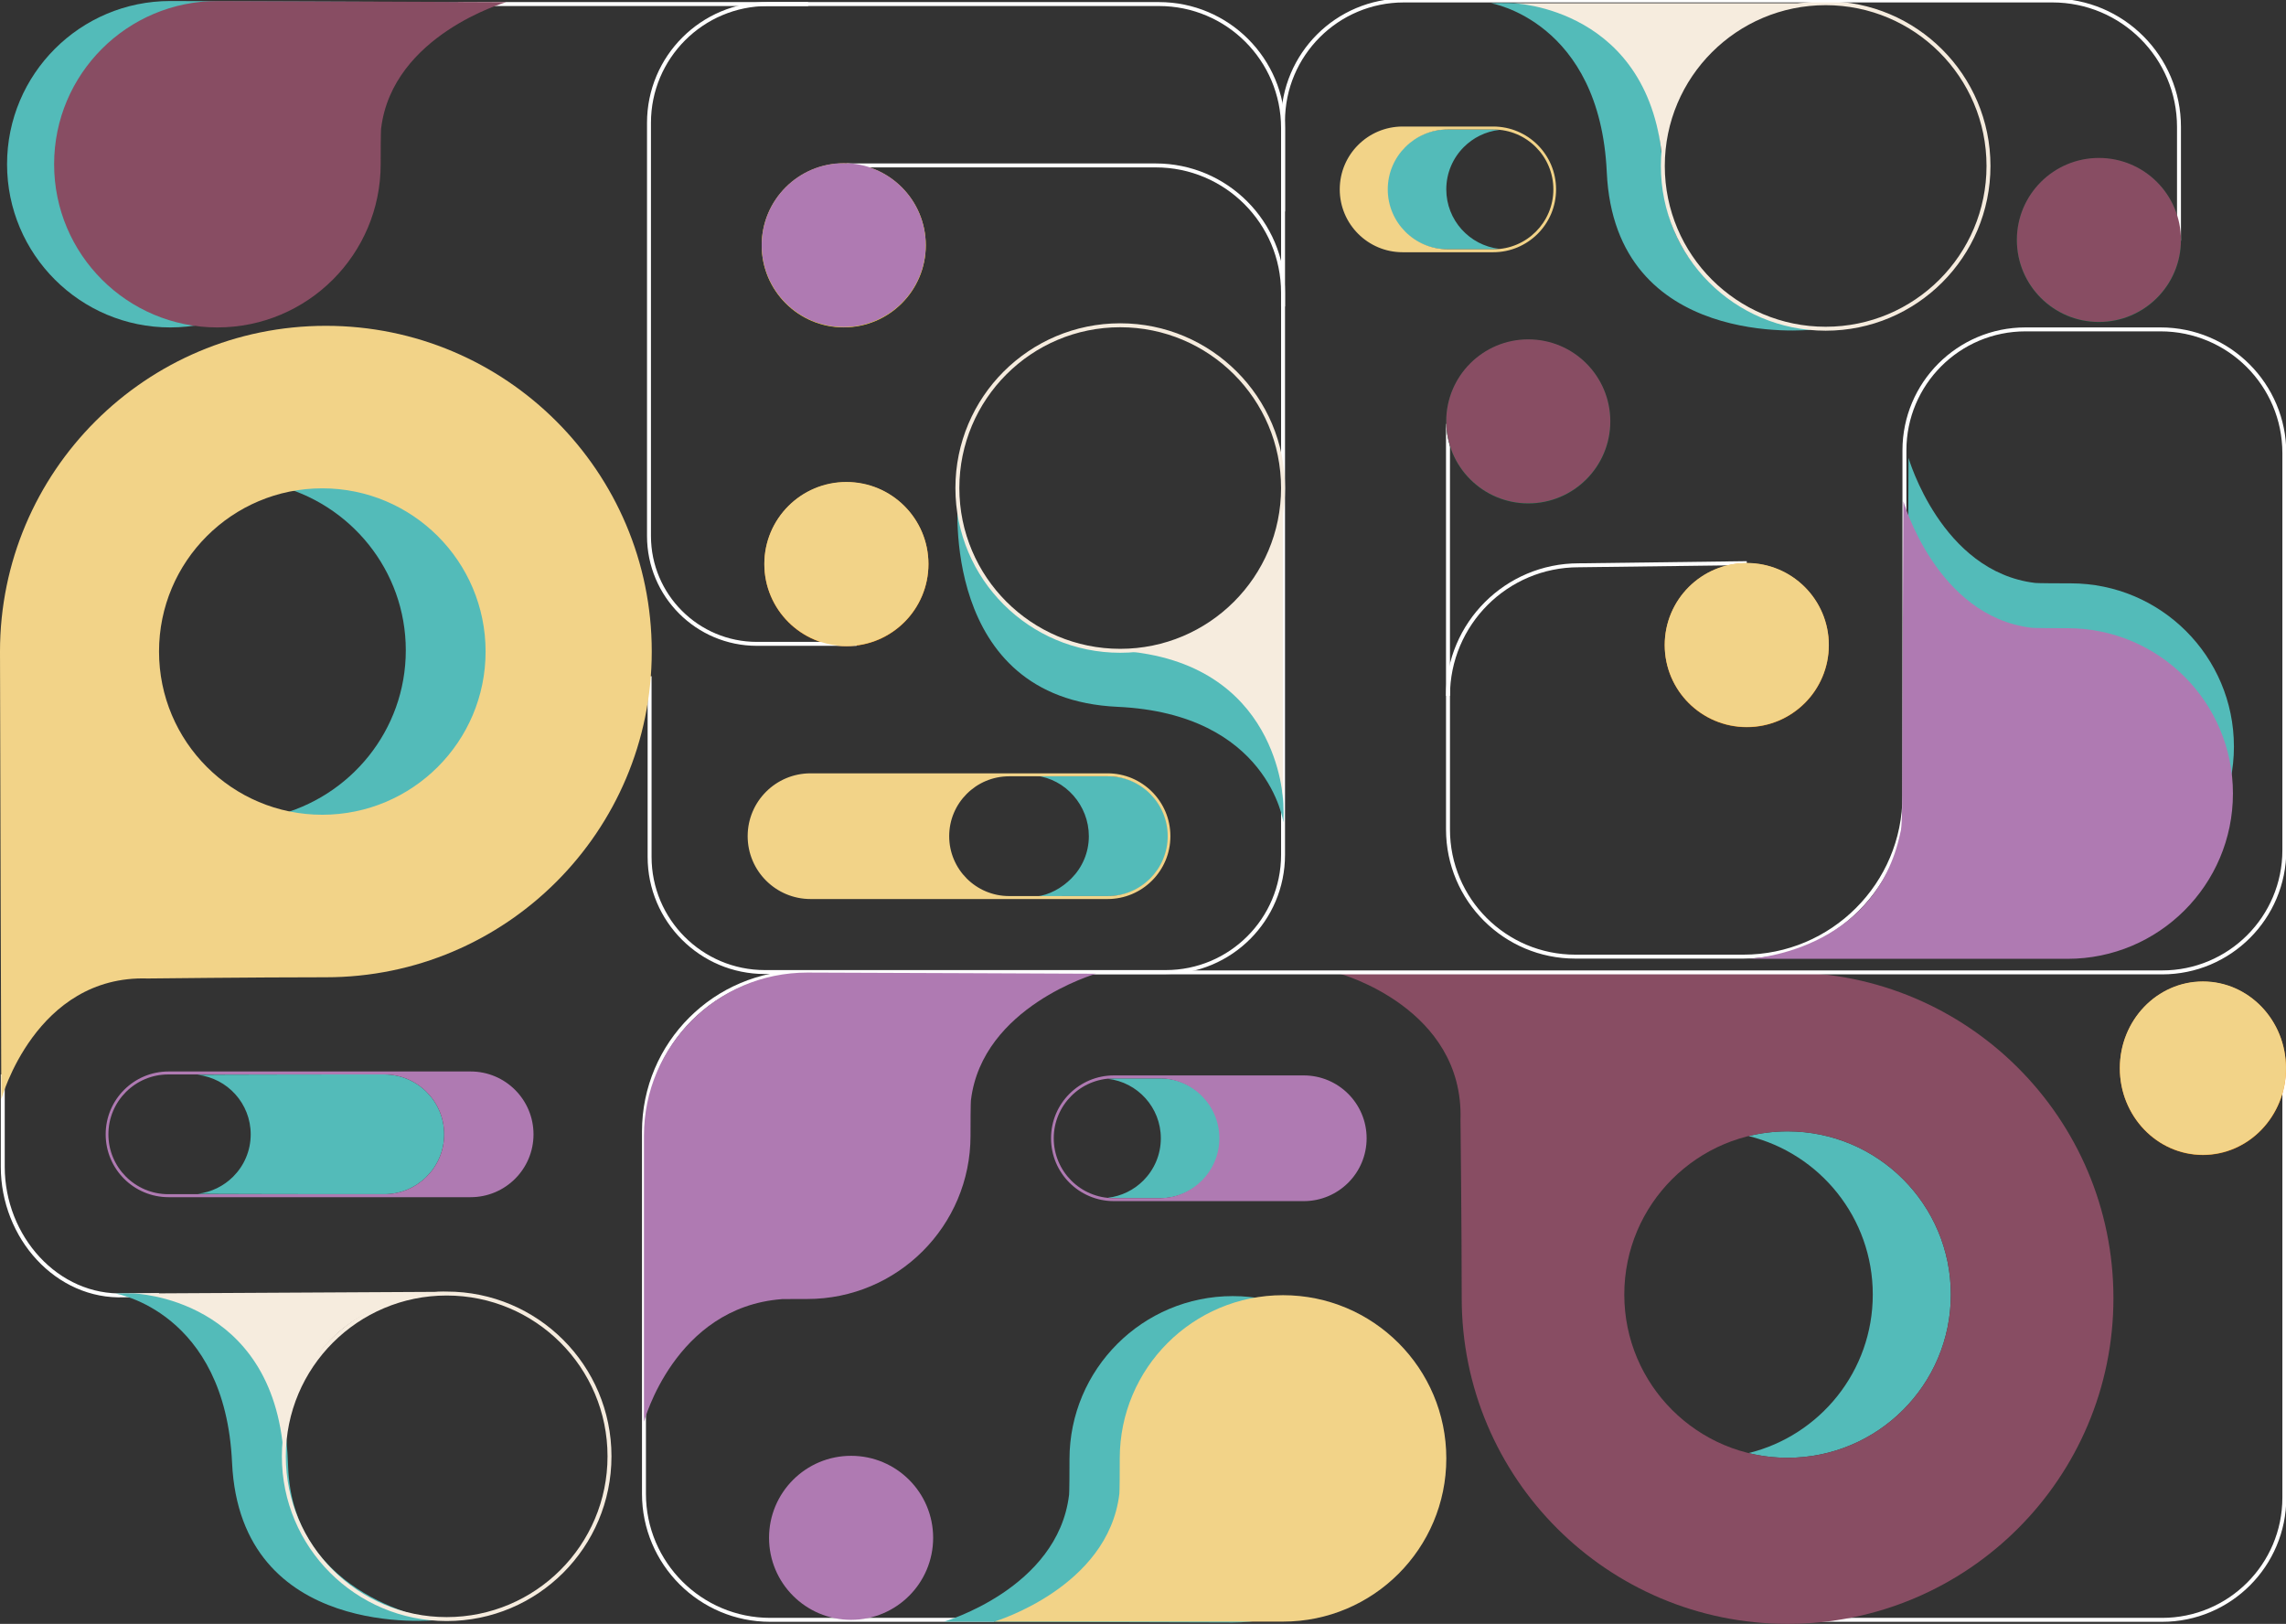 <svg width="580" height="412" viewBox="0 0 580 412" fill="none" xmlns="http://www.w3.org/2000/svg">
<rect x="0" y="0" width="580" height="412" fill="#333333" stroke="none"/>
<g clip-path="url(#clip0_2056_1333)">
<path d="M80.25 121.82C76.672 121.82 73.188 122.247 69.857 123.062C88.86 127.685 102.959 144.702 102.959 164.995C102.959 185.289 88.862 202.315 69.857 206.938C73.188 207.752 76.672 208.18 80.25 208.18C104.275 208.18 123.755 188.852 123.755 165.005C123.755 141.158 104.275 121.82 80.25 121.82Z" fill="#53BBB9"/>
<path d="M453.535 287.041C450.127 287.041 446.808 287.45 443.636 288.231C461.734 292.666 475.158 308.983 475.158 328.446C475.158 347.908 461.732 364.235 443.636 368.669C446.808 369.451 450.127 369.859 453.535 369.859C476.415 369.859 494.967 351.325 494.967 328.455C494.967 305.586 476.415 287.041 453.535 287.041Z" fill="#53BBB9"/>
<path d="M461.063 410.977H548.558C565.69 410.977 579.58 397.093 579.58 379.968V270.241" stroke="white" stroke-miterlimit="10"/>
<path d="M367.38 176.559V107.546" stroke="white" stroke-miterlimit="10"/>
<path d="M40.349 328.591L31.562 328.64C14.451 329.353 0.702 313.869 0.702 296.052V272.604" stroke="white" stroke-miterlimit="10"/>
<path d="M164.816 171.574V217.4C164.816 233.538 177.904 246.621 194.049 246.621H295.778C312.211 246.621 325.533 233.305 325.533 216.878V32.493C325.533 15.118 311.441 1.031 294.058 1.031H116.166" stroke="white" stroke-miterlimit="10"/>
<path d="M558.923 249.06C570.562 249.06 579.998 258.906 579.998 271.053C579.998 283.2 570.562 293.047 558.923 293.047C547.284 293.047 537.848 283.2 537.848 271.053C537.848 258.906 547.284 249.06 558.923 249.06Z" fill="#F7941D"/>
<path d="M82.681 82.665C128.347 82.665 165.361 119.663 165.361 165.301C165.361 210.938 128.347 247.946 82.681 247.946C64.71 247.946 37.468 248.255 37.468 248.255C8.997 247.33 0.333 278.879 0.333 278.879C0.333 278.879 0 179.403 0 165.301C0 119.663 37.024 82.665 82.681 82.665ZM81.771 206.714C104.651 206.714 123.203 188.17 123.203 165.301C123.203 142.431 104.651 123.896 81.771 123.896C58.892 123.896 40.349 142.431 40.349 165.301C40.349 188.17 58.892 206.714 81.771 206.714Z" fill="#F2D388"/>
<path d="M536.216 329.354C536.216 375.002 499.202 412 453.545 412C407.888 412 370.864 375.002 370.864 329.354C370.864 311.391 370.555 284.161 370.555 284.161C371.481 255.702 339.918 247.042 339.918 247.042C339.918 247.042 439.436 246.709 453.545 246.709C499.202 246.709 536.216 283.717 536.216 329.354ZM412.113 328.445C412.113 351.315 430.665 369.859 453.545 369.859C476.424 369.859 494.967 351.315 494.967 328.445C494.967 305.576 476.424 287.041 453.545 287.041C430.665 287.041 412.113 305.576 412.113 328.445Z" fill="#884D63"/>
<path d="M252.27 410.977H195.412C177.725 410.977 163.384 396.645 163.384 378.962V287.087C163.384 264.789 181.469 246.71 203.779 246.71H548.57C565.695 246.71 579.58 232.832 579.58 215.714V114.968C579.58 97.628 565.518 83.572 548.171 83.572H513.901C496.939 83.572 483.189 97.316 483.189 114.271V201.882C483.189 224.431 464.902 242.71 442.344 242.71H399.68C381.841 242.71 367.383 228.256 367.383 210.427V176.557C367.383 158.259 382.224 143.422 400.532 143.422L443.194 142.881" stroke="white" stroke-miterlimit="10"/>
<path d="M204.811 329.574C227.69 329.574 246.237 311.035 246.237 288.165C246.237 279.266 246.351 279.089 246.351 279.089C249.244 255.353 278.071 247.051 278.071 247.051C278.071 247.051 211.087 246.758 204.811 246.758C181.932 246.758 163.384 265.298 163.384 288.167V360.762C163.384 360.762 171.13 331.725 198.322 329.612C198.322 329.612 197.198 329.574 204.811 329.574Z" fill="#AF7AB2"/>
<path d="M43.217 83.072C66.096 83.072 84.644 64.532 84.644 41.663C84.644 32.764 84.757 32.587 84.757 32.587C87.651 8.851 116.478 0.549 116.478 0.549C116.478 0.549 49.493 0.256 43.217 0.256C20.338 0.256 1.791 18.796 1.791 41.665C1.791 64.535 20.338 83.074 43.217 83.074V83.072Z" fill="#53BBB9"/>
<path d="M566.786 189.411C566.786 166.542 548.239 148.002 525.36 148.002C516.457 148.002 516.28 147.889 516.28 147.889C492.534 144.997 484.228 116.182 484.228 116.182C484.228 116.182 483.936 183.138 483.936 189.411C483.936 212.281 502.483 230.82 525.362 230.82C548.241 230.82 566.789 212.281 566.789 189.411H566.786Z" fill="#53BBB9"/>
<path d="M566.538 201.325C566.538 178.163 547.752 159.385 524.58 159.385C515.564 159.385 515.382 159.272 515.382 159.272C491.331 156.342 482.92 127.159 482.92 127.159C482.92 127.159 482.622 194.972 482.622 201.325C482.622 210.52 482.19 211.098 482.19 211.098C475.845 241.875 443.633 243.266 443.633 243.266C443.633 243.266 518.765 243.266 524.578 243.266C547.75 243.266 566.536 224.488 566.536 201.325H566.538Z" fill="#AF7AB2"/>
<path d="M215.939 369.36C227.436 369.36 236.756 378.676 236.756 390.168C236.756 401.66 227.436 410.977 215.939 410.977C204.442 410.977 195.121 401.66 195.121 390.168C195.121 378.676 204.442 369.36 215.939 369.36Z" fill="#AF7AB2"/>
<path d="M325.637 208.715C325.637 208.715 321.865 181.088 283.535 179.331C238.201 177.253 243.056 126.343 243.056 126.343C243.056 126.343 245.654 163.24 283.523 165.018C311.741 166.343 326.487 182.162 325.637 208.715Z" fill="#53BBB9"/>
<path d="M284.218 82.526C307.034 82.526 325.531 101.015 325.531 123.822C325.531 146.628 307.034 165.117 284.218 165.117C261.401 165.117 242.905 146.628 242.905 123.822C242.905 101.015 261.401 82.526 284.218 82.526Z" stroke="#F6ECDE" stroke-miterlimit="10"/>
<path d="M325.529 203.227C325.529 203.227 324.638 167.81 284.215 165.116C284.215 165.116 322.625 165.801 325.529 123.82V203.227Z" fill="#F6ECDE"/>
<path d="M378.272 0.812C378.272 0.812 405.911 5.383 407.668 43.696C409.747 89.01 459.526 83.66 459.526 83.66C459.526 83.66 422.982 78.242 421.89 44.643C420.768 10.14 404.836 -0.038 378.272 0.809V0.812Z" fill="#53BBB9"/>
<path d="M463.204 0.811C486.02 0.811 504.517 19.3 504.517 42.107C504.517 64.914 486.02 83.402 463.204 83.402C440.387 83.402 421.89 64.914 421.89 42.107C421.89 19.3 440.387 0.811 463.204 0.811Z" stroke="#F6ECDE" stroke-miterlimit="10"/>
<path d="M383.764 0.814C383.764 0.814 419.195 1.704 421.89 42.109C421.89 42.109 421.205 3.716 463.204 0.814H383.764Z" fill="#F6ECDE"/>
<path d="M294.415 273.606H282.798C282.208 273.606 281.634 273.641 281.062 273.705C288.635 274.569 294.524 281.001 294.524 288.797C294.524 292.995 292.823 296.792 290.069 299.538C287.697 301.908 284.56 303.49 281.06 303.889C281.631 303.953 282.205 303.988 282.796 303.988H294.413C298.603 303.988 302.404 302.288 305.158 299.535C307.912 296.792 309.613 292.993 309.613 288.795C309.613 280.408 302.805 273.603 294.415 273.603V273.606Z" fill="#53BBB9"/>
<path d="M346.738 288.795C346.738 293.201 344.957 297.191 342.066 300.072C339.174 302.962 335.185 304.742 330.777 304.742H282.628C273.81 304.742 266.667 297.609 266.667 288.795C266.667 279.981 273.813 272.848 282.628 272.848H330.777C339.595 272.848 346.738 279.991 346.738 288.795ZM282.555 273.604C274.165 273.604 267.357 280.409 267.357 288.795C267.357 297.182 274.165 303.987 282.555 303.987H294.172C298.362 303.987 302.163 302.287 304.917 299.534C307.671 296.79 309.372 292.991 309.372 288.793C309.372 280.406 302.564 273.602 294.174 273.602H282.557L282.555 273.604Z" fill="#AF7AB2"/>
<path d="M281.359 196.957H269.743C269.152 196.957 263.37 196.737 262.798 196.801C270.371 197.665 276.26 204.354 276.26 212.151C276.26 216.349 274.559 220.145 271.805 222.891C269.433 225.262 266.296 227.082 262.796 227.484C263.367 227.547 269.15 227.344 269.74 227.344H281.357C285.547 227.344 289.348 225.644 292.102 222.891C294.856 220.148 296.557 216.349 296.557 212.151C296.557 203.764 289.75 196.959 281.359 196.959V196.957Z" fill="#53BBB9"/>
<path d="M189.696 212.151C189.696 207.745 191.477 203.755 194.368 200.874C197.259 197.984 201.249 196.204 205.657 196.204H280.993C289.811 196.204 296.954 203.337 296.954 212.151C296.954 220.965 289.809 228.098 280.993 228.098H205.657C196.839 228.098 189.696 220.955 189.696 212.151ZM281.067 227.342C289.457 227.342 296.264 220.537 296.264 212.151C296.264 203.764 289.457 196.959 281.067 196.959H256.028C251.838 196.959 248.037 198.659 245.283 201.413C242.529 204.156 240.828 207.955 240.828 212.153C240.828 220.54 247.636 227.344 256.026 227.344H281.064L281.067 227.342Z" fill="#F2D388"/>
<path d="M97.496 272.602H85.879C85.288 272.602 50.721 272.637 50.147 272.701C57.72 273.565 63.609 279.997 63.609 287.793C63.609 291.991 61.908 295.788 59.154 298.534C56.782 300.904 53.646 302.486 50.145 302.885C50.717 302.949 85.286 302.984 85.876 302.984H97.493C101.684 302.984 105.484 301.284 108.239 298.531C110.993 295.788 112.693 291.989 112.693 287.791C112.693 279.404 105.886 272.599 97.496 272.599V272.602Z" fill="#53BBB9"/>
<path d="M135.36 287.795C135.36 292.201 133.579 296.191 130.688 299.072C127.797 301.962 123.807 303.742 119.4 303.742H42.773C33.955 303.742 26.812 296.609 26.812 287.795C26.812 278.981 33.958 271.848 42.773 271.848H119.4C128.217 271.848 135.36 278.991 135.36 287.795ZM42.7 272.602C34.31 272.602 27.502 279.406 27.502 287.793C27.502 296.18 34.31 302.984 42.7 302.984H97.496C101.686 302.984 105.487 301.284 108.241 298.531C110.995 295.788 112.696 291.989 112.696 287.791C112.696 279.404 105.888 272.599 97.498 272.599H42.702L42.7 272.602Z" fill="#AF7AB2"/>
<path d="M367.059 63.24H378.676C379.266 63.24 379.84 63.204 380.412 63.141C372.839 62.276 366.95 55.845 366.95 48.048C366.95 43.85 368.651 40.054 371.405 37.308C373.777 34.937 376.914 33.355 380.414 32.956C379.843 32.893 379.269 32.857 378.678 32.857H367.061C362.871 32.857 359.07 34.557 356.316 37.31C353.562 40.054 351.861 43.853 351.861 48.051C351.861 56.438 358.669 63.242 367.059 63.242V63.24Z" fill="#53BBB9"/>
<path d="M339.918 48.049C339.918 43.643 341.699 39.653 344.59 36.773C347.482 33.883 351.471 32.102 355.879 32.102H378.846C387.663 32.102 394.806 39.235 394.806 48.049C394.806 56.863 387.661 63.996 378.846 63.996H355.879C347.061 63.996 339.918 56.854 339.918 48.049ZM378.919 63.241C387.309 63.241 394.117 56.436 394.117 48.049C394.117 39.663 387.309 32.858 378.919 32.858H367.302C363.112 32.858 359.311 34.558 356.557 37.311C353.803 40.054 352.102 43.854 352.102 48.052C352.102 56.438 358.909 63.243 367.3 63.243H378.917L378.919 63.241Z" fill="#F2D388"/>
<path d="M532.536 40.129C544.033 40.129 553.353 49.446 553.353 60.938C553.353 72.43 544.033 81.746 532.536 81.746C521.039 81.746 511.719 72.43 511.719 60.938C511.719 49.446 521.039 40.129 532.536 40.129Z" fill="#006838"/>
<path d="M443.192 142.883C454.689 142.883 464.009 152.199 464.009 163.692C464.009 175.184 454.689 184.5 443.192 184.5C431.695 184.5 422.375 175.184 422.375 163.692C422.375 152.199 431.695 142.883 443.192 142.883Z" fill="#F7941D"/>
<path d="M387.756 86.157C399.253 86.157 408.573 95.473 408.573 106.965C408.573 118.457 399.253 127.773 387.756 127.773C376.259 127.773 366.938 118.457 366.938 106.965C366.938 95.473 376.259 86.157 387.756 86.157Z" fill="#006838"/>
<path d="M214.073 41.45C225.57 41.45 234.89 50.766 234.89 62.258C234.89 73.75 225.57 83.066 214.073 83.066C202.576 83.066 193.255 73.75 193.255 62.258C193.255 50.766 202.576 41.45 214.073 41.45Z" fill="#FFF200"/>
<path d="M214.751 122.336C226.248 122.336 235.568 131.653 235.568 143.145C235.568 154.637 226.248 163.953 214.751 163.953C203.254 163.953 193.933 154.637 193.933 143.145C193.933 131.653 203.254 122.336 214.751 122.336Z" fill="#F7941D"/>
<path d="M55.157 83.072C78.037 83.072 96.584 64.532 96.584 41.663C96.584 32.764 96.697 32.587 96.697 32.587C99.591 8.851 128.418 0.549 128.418 0.549C128.418 0.549 61.434 0.256 55.157 0.256C32.278 0.256 13.731 18.796 13.731 41.665C13.731 64.535 32.278 83.074 55.157 83.074V83.072Z" fill="#884D63"/>
<path d="M29.345 328.209C29.345 328.209 57.118 332.766 58.876 371.079C60.956 416.393 110.735 411.043 110.735 411.043C110.735 411.043 74.191 405.624 73.1 372.026C71.978 337.523 55.911 327.359 29.347 328.206L29.345 328.209Z" fill="#53BBB9"/>
<path d="M113.329 328.19C136.146 328.19 154.642 346.679 154.642 369.486C154.642 392.293 136.146 410.781 113.329 410.781C90.512 410.781 72.016 392.293 72.016 369.486C72.016 346.679 90.512 328.19 113.329 328.19Z" stroke="#F6ECDE" stroke-miterlimit="10"/>
<path d="M33.861 328.174C33.861 328.174 69.306 329.024 72.002 369.43C72.002 369.43 71.333 330.649 113.329 327.749L33.861 328.177V328.174Z" fill="#F6ECDE"/>
<path d="M312.775 328.838C289.896 328.838 271.349 347.378 271.349 370.247C271.349 379.146 271.235 379.323 271.235 379.323C268.342 403.059 239.512 411.432 239.512 411.432C239.512 411.432 306.499 411.656 312.775 411.656C335.655 411.656 354.202 393.117 354.202 370.247C354.202 347.378 335.655 328.838 312.775 328.838Z" fill="#53BBB9"/>
<path d="M325.528 328.608C302.649 328.608 284.102 347.147 284.102 370.017C284.102 378.916 283.989 379.093 283.989 379.093C281.095 402.829 252.268 411.426 252.268 411.426C252.268 411.426 319.252 411.426 325.528 411.426C348.408 411.426 366.955 392.886 366.955 370.017C366.955 347.147 348.408 328.608 325.528 328.608Z" fill="#F2D388"/>
<path d="M214.895 41.971H293.222C311.065 41.971 325.528 56.431 325.528 74.264V77.754" stroke="white" stroke-miterlimit="10"/>
<path d="M217.342 163.355H192.046C176.921 163.355 164.66 151.099 164.66 135.981V31.155C164.66 14.517 178.154 1.028 194.8 1.028H205.04" stroke="white" stroke-miterlimit="10"/>
<path d="M552.85 61.07V32.218C552.85 14.488 538.472 0.119 520.737 0.119H356.193C339.259 0.119 325.531 13.841 325.531 30.768V53.647" stroke="white" stroke-miterlimit="10"/>
<path d="M532.529 40.071C544.026 40.071 553.346 49.387 553.346 60.879C553.346 72.371 544.026 81.688 532.529 81.688C521.032 81.688 511.712 72.371 511.712 60.879C511.712 49.387 521.032 40.071 532.529 40.071Z" fill="#884D63"/>
<path d="M443.185 142.829C454.682 142.829 464.002 152.145 464.002 163.637C464.002 175.129 454.682 184.445 443.185 184.445C431.688 184.445 422.367 175.129 422.367 163.637C422.367 152.145 431.688 142.829 443.185 142.829Z" fill="#F2D388"/>
<path d="M387.749 86.098C399.246 86.098 408.566 95.414 408.566 106.906C408.566 118.399 399.246 127.715 387.749 127.715C376.252 127.715 366.931 118.399 366.931 106.906C366.931 95.414 376.252 86.098 387.749 86.098Z" fill="#884D63"/>
<path d="M214.068 41.391C225.565 41.391 234.885 50.707 234.885 62.199C234.885 73.692 225.565 83.008 214.068 83.008C202.571 83.008 193.251 73.692 193.251 62.199C193.251 50.707 202.571 41.391 214.068 41.391Z" fill="#AF7AB2"/>
<path d="M214.743 122.278C226.241 122.278 235.561 131.594 235.561 143.086C235.561 154.578 226.241 163.895 214.743 163.895C203.246 163.895 193.926 154.578 193.926 143.086C193.926 131.594 203.246 122.278 214.743 122.278Z" fill="#F2D388"/>
<path d="M558.916 249.001C570.555 249.001 579.99 258.848 579.99 270.995C579.99 283.141 570.555 292.988 558.916 292.988C547.277 292.988 537.841 283.141 537.841 270.995C537.841 258.848 547.277 249.001 558.916 249.001Z" fill="#F2D388"/>
</g>
<defs>
<clipPath id="clip0_2056_1333">
<rect width="580" height="412" fill="white" transform="matrix(1 0 0 -1 0 412)"/>
</clipPath>
</defs>
</svg>
